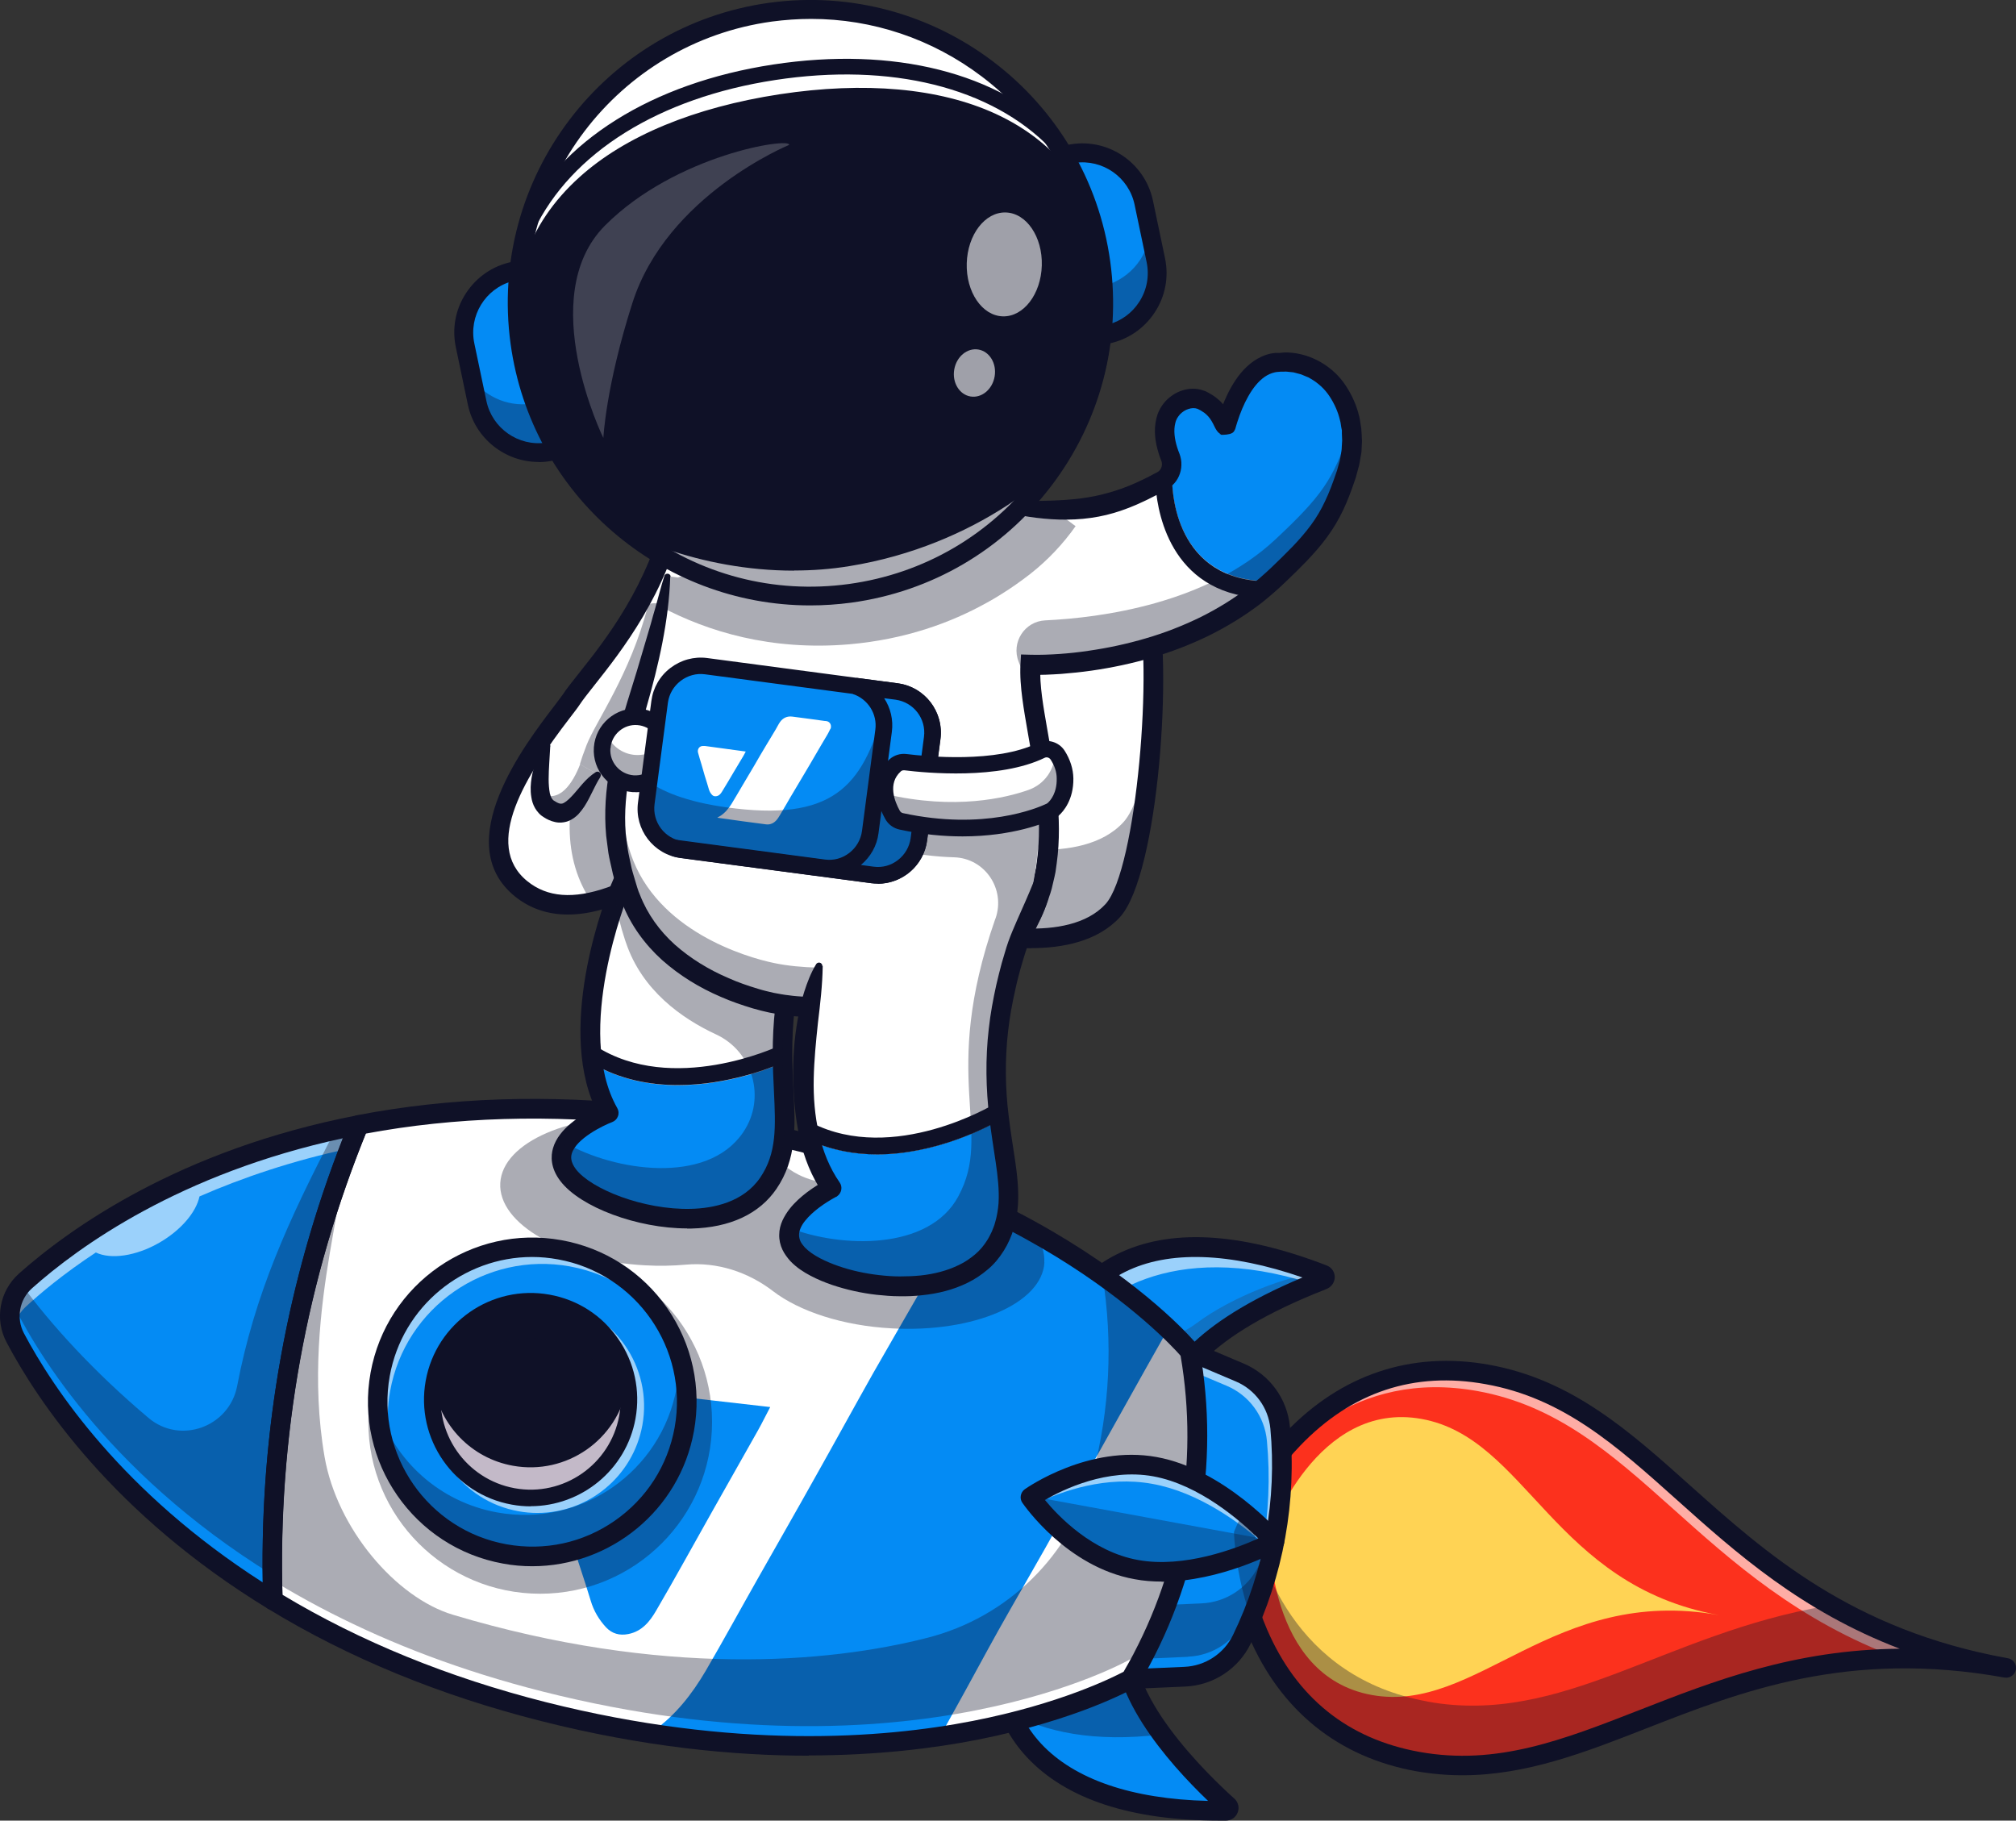 <svg xmlns="http://www.w3.org/2000/svg" id="Camada_2" data-name="Camada 2" viewBox="0 0 152.49 137.7"><rect x="0" y="0" width="152.49" height="137.7" fill="#333333" stroke="none"/><defs><style>      .cls-1 {        opacity: .6;      }      .cls-2 {        fill: #ffd354;      }      .cls-2, .cls-3, .cls-4, .cls-5, .cls-6, .cls-7, .cls-8, .cls-9 {        stroke-width: 0px;      }      .cls-3 {        fill: #293856;      }      .cls-10 {        opacity: .2;      }      .cls-11 {        opacity: .35;      }      .cls-4 {        fill: #fc311d;      }      .cls-5 {        fill: #d25658;      }      .cls-6 {        fill: #048bf4;      }      .cls-12 {        opacity: .3;      }      .cls-7 {        fill: #c3b9c8;      }      .cls-8 {        fill: #0f1127;      }      .cls-9 {        fill: #fff;      }    </style></defs><g id="Camada_1-2" data-name="Camada 1"><g><path class="cls-9" d="M62.87,43.73c-.16,1.33-.43,2.69-.78,4.04-2.15,8.21-7.65,16.39-14.62,19.53-.42.19-.85.36-1.29.52-1.59.56-4.44,1.29-6.76-.59-5.07-4.1,2.68-12.64,3.79-14.31,1.04-1.56,4.14-4.73,6.29-9.55.65-1.47,1.22-3.08,1.61-4.86l7.35,3.27,4.4,1.96Z"></path><path class="cls-9" d="M62.2,47.31c-.04.15-.08.31-.12.46-2.15,8.21-7.65,16.39-14.62,19.53-.42.19-.85.36-1.29.52-.4.14-.88.29-1.41.41-1.58.35-3.61.4-5.35-1-5.07-4.1,2.68-12.64,3.79-14.31,1.04-1.56,4.14-4.73,6.29-9.55.01-.02.02-.04.03-.07.32-.73.62-1.5.89-2.3l7.16,1.84,4.67,1.2c.05,1.07.03,2.16-.04,3.27Z"></path><g class="cls-11"><path class="cls-8" d="M62.2,47.31c-.04.15-.08.31-.12.46-2.15,8.21-7.65,16.39-14.62,19.53-.42.19-.85.36-1.29.52-.4.14-.88.29-1.41.41-2.24-3.25-2.09-7.54-.39-11.88.68-1.75,3.3-5.35,4.62-10.46.21-.83,2.88.64,3.02-.26.32-.73,3.41.76,3.67-.04l1.88-2.75,4.67,1.2c.05,1.07.03,2.16-.04,3.27Z"></path></g><path class="cls-8" d="M42.96,69.17c-1.54,0-2.88-.46-4.01-1.37-4.98-4.04.8-11.56,2.97-14.4.3-.4.54-.71.67-.9.28-.43.69-.93,1.2-1.58,1.98-2.49,5.28-6.65,6.6-12.58.09-.4.48-.65.88-.56.4.09.65.48.56.88-1.39,6.26-4.83,10.59-6.88,13.18-.47.59-.87,1.1-1.12,1.48-.15.23-.41.56-.73.98-3.3,4.29-6.64,9.57-3.21,12.35,1.51,1.22,3.48,1.37,6.05.47,8.71-3.06,15.08-14.34,16.2-23.48.05-.41.42-.69.82-.64.41.05.69.42.64.82-1.16,9.45-7.57,21.32-17.18,24.69-1.25.44-2.4.66-3.46.66Z"></path><path class="cls-4" d="M151.75,126.15c-21.59-3.9-30.85,9.55-44.54,7.07-13.69-2.47-13.88-17.62-13.88-17.62,0,0,5.48-14.13,19.17-11.65,13.69,2.47,17.66,18.3,39.25,22.2Z"></path><g class="cls-1"><path class="cls-9" d="M111.75,105.21c11.98,2.16,16.52,14.56,31.93,20.23,2.5-.02,5.17.19,8.08.71-21.59-3.9-25.56-19.73-39.25-22.2-10.36-1.87-16.02,5.76-18.16,9.59,2.57-4.01,8.08-10.01,17.4-8.33Z"></path></g><path class="cls-2" d="M130.04,122.16c-12.57-2.27-18.3,7.47-26.27,6.04-7.97-1.44-7.74-12.18-7.74-12.18,0,0,3.53-10.14,11.5-8.7,7.97,1.44,9.94,12.57,22.51,14.84Z"></path><path class="cls-8" d="M110.61,134.27c-1.15,0-2.32-.1-3.52-.31-5.85-1.06-10.22-4.57-12.62-10.17-1.8-4.18-1.86-8.01-1.87-8.17,0-.09.02-.19.05-.28.06-.15,1.46-3.71,4.6-7,4.21-4.4,9.53-6.17,15.38-5.12,6.28,1.13,10.62,5.02,15.22,9.14,5.73,5.12,12.22,10.93,24.03,13.06.36.06.61.38.61.73,0,.04,0,.09-.01.13-.07.4-.46.67-.86.6-11.81-2.13-19.92,1.04-27.08,3.84-4.65,1.82-9.09,3.55-13.93,3.55ZM94.08,115.74c.03.72.26,4.02,1.76,7.5,2.23,5.17,6.11,8.28,11.51,9.26,5.86,1.06,10.86-.9,16.65-3.16,5.57-2.18,11.71-4.58,19.7-4.64-7.46-2.85-12.37-7.24-16.83-11.23-4.63-4.15-8.63-7.73-14.5-8.78-5.4-.98-10.12.59-14.02,4.65-2.63,2.73-3.99,5.75-4.27,6.41Z"></path><path class="cls-6" d="M85.53,126.99l4.09-.18c1.85-.08,3.51-1.17,4.32-2.84h0c2.4-4.97,3.4-10.5,2.89-16h0c-.17-1.85-1.35-3.45-3.05-4.17l-3.77-1.6-4.47,24.78Z"></path><g class="cls-1"><path class="cls-9" d="M96.83,107.98c-.17-1.85-1.35-3.45-3.05-4.17l-3.77-1.6-.24,1.33,3.01,1.27c1.71.72,2.88,2.32,3.05,4.17.51,5.5-.48,11.03-2.89,16h0c-.14.3-.31.57-.51.83.63-.47,1.16-1.1,1.52-1.84h0c2.4-4.97,3.4-10.5,2.89-16Z"></path></g><g class="cls-11"><path class="cls-8" d="M89.87,125.3c1.85-.08,3.51-1.17,4.32-2.84h0c1.15-2.38,1.97-4.9,2.47-7.47.01-.09.03-.18.04-.27-.42,1.27-.92,2.51-1.5,3.71h0c-.81,1.67-2.47,2.76-4.32,2.84l-4.09.18.27-1.51h-.02s3.18-17.63,3.18-17.63l-.22-.09-4.47,24.78.27-1.51,4.07-.18Z"></path></g><path class="cls-6" d="M100.06,96.79c-1.93.76-11.05,4.26-11.79,9.51l-8.08-5.41c.07-.25.16-.51.26-.77h0c1.52-3.78,6.83-8.54,19.33-3.82.09.03.19.07.28.11.18.07.18.32,0,.39Z"></path><g class="cls-12"><path class="cls-3" d="M100.06,96.79c-1.93.76-11.05,4.26-11.79,9.51l-8.08-5.41c.07-.25.16-.51.26-.77l-.17.35c.69-.19,1.77-.33,2.73-.06,3.53.98,5.43,1.23,7.5-.33,2.59-1.96,7.14-3.72,9.28-3.78.09.03.19.07.28.11.18.07.18.32,0,.39Z"></path></g><g class="cls-1"><path class="cls-9" d="M99.15,97.05c.48-.2.28-.11.66-.26.18-.07.18-.32,0-.39-13.59-5.24-18.79.63-19.88,4.49l.88.59c1.71-3.45,7.82-7.77,18.34-4.42Z"></path></g><path class="cls-8" d="M88.27,107.04s-.07,0-.1,0c-.4-.06-.69-.43-.63-.84.35-2.44,2.56-6.05,10.98-9.58-5.52-1.91-10.14-2.06-13.42-.42-2.96,1.48-3.92,3.91-4.19,4.89-.11.39-.52.62-.91.51-.39-.11-.62-.52-.51-.91.33-1.17,1.47-4.06,4.96-5.81,3.97-1.99,9.31-1.71,15.9.83.37.14.61.49.61.88,0,.39-.24.74-.6.89l-.09.04c-9.2,3.6-10.99,7.12-11.24,8.89-.05.37-.37.64-.73.64Z"></path><path class="cls-5" d="M75.73,125.58c-.33,4,2.45,11.53,17.01,11.38.19,0,.28-.24.14-.37-1.55-1.39-8.82-8.09-7.68-13.27"></path><path class="cls-6" d="M92.74,136.96c.19,0,.28-.24.14-.37-.79-.71-3.09-2.82-4.98-5.4-1.79-2.44-3.23-5.3-2.71-7.82,0-.02,0-.04.01-.06h-.06s-9.41,2.26-9.41,2.26c-.09,1.12.06,2.52.65,3.95,1.51,3.67,5.89,7.53,16.36,7.42Z"></path><g class="cls-11"><path class="cls-8" d="M87.89,131.19c-1.79-2.44-3.23-5.3-2.71-7.82-.02-.01-.03-.03-.05-.04l-9.41,2.24c-.09,1.12.06,2.52.65,3.95,2.65,1.47,6.38,2.29,11.51,1.66Z"></path></g><path class="cls-8" d="M92.29,137.7c-6.73,0-11.65-1.62-14.62-4.8-2.73-2.94-2.79-6.14-2.69-7.38.03-.41.39-.71.8-.68.41.03.71.39.68.8-.07.81-.1,3.67,2.3,6.25,2.51,2.69,6.85,4.18,12.62,4.32-3.03-2.9-7.92-8.42-6.9-13.05.09-.4.48-.65.88-.56.4.09.65.48.56.88-1,4.55,5.45,10.76,7.45,12.56.29.26.39.67.25,1.04-.14.37-.48.61-.88.62-.15,0-.3,0-.45,0Z"></path><g><path class="cls-9" d="M85.53,126.99s-5.12,2.96-14.5,4.37c-5.76.85-13.13,1.12-21.91-.26-2.55-.4-5.22-.93-8-1.63C12.64,122.27,2.64,104.45.49,99.86c-.31-.66-.17-1.45.35-1.96,3.3-3.24,16.53-14.46,40.89-14.01,2.4.04,4.91.2,7.52.49,8.78.97,16,3.02,21.8,5.39,2.71,1.11,5.1,2.29,7.2,3.47,4.99,2.8,8.3,5.57,10.09,7.28,1.11,1.05,1.64,1.7,1.64,1.7.29,1.62.47,3.25.53,4.88.28,6.94-1.43,13.86-5,19.9Z"></path><g><path class="cls-6" d="M88.36,100.51c-.55.98-1.11,1.96-1.66,2.94-1.4,2.5-2.8,5-4.2,7.51-1.17,2.08-2.33,4.16-3.5,6.24-1.15,2.04-2.33,4.06-3.48,6.11-1.11,1.99-2.18,4-3.29,5.99-.39.69-.76,1.41-1.19,2.07-5.76.85-13.13,1.12-21.91-.26.09-.06.18-.11.26-.17,1.7-1.2,2.95-2.8,3.99-4.57,1.37-2.35,2.67-4.74,4.01-7.1,1.43-2.53,2.88-5.05,4.29-7.58,1.47-2.61,2.9-5.23,4.37-7.84,1.13-1.99,2.29-3.97,3.43-5.96.53-.92.95-1.91,1.55-2.78,1.09-1.59,2.66-2.35,4.59-2.15.89.09,1.77.19,2.66.29,4.99,2.8,8.3,5.57,10.09,7.28Z"></path><path class="cls-6" d="M58.26,106.42c-.34.64-.62,1.22-.93,1.77-1.16,2.06-2.33,4.12-3.49,6.18-1.4,2.48-2.77,4.99-4.21,7.45-.47.81-1.07,1.57-2.11,1.77-.66.13-1.22-.03-1.67-.5-.54-.58-.94-1.25-1.17-2.03-.53-1.75-1.13-3.48-1.69-5.22-.42-1.33-.83-2.66-1.25-3.98-.48-1.52-1.01-3.03-1.45-4.56-.36-1.26.41-2.63,1.91-2.61.46,0,.91,0,1.37.05,4.66.53,9.33,1.07,13.99,1.6l.7.08Z"></path></g></g><g class="cls-11"><path class="cls-8" d="M79,95.48c-.17,3.1-5.34,5.33-11.54,4.99-3.74-.2-7.01-1.3-8.98-2.81-1.89-1.45-4.22-2.22-6.6-2.01-.99.09-2.03.11-3.11.05-6.21-.34-11.1-3.12-10.93-6.22.17-3.1,5.34-5.33,11.54-5,4.18.23,7.77,1.57,9.61,3.36,1.3,1.27,3.14,1.83,4.94,1.58,1.29-.18,2.68-.24,4.13-.16,6.21.34,11.1,3.12,10.93,6.22Z"></path></g><g class="cls-11"><path class="cls-8" d="M85.53,125.48c1.71-2.89,2.99-5.98,3.83-9.18.72-2.75,1.12-5.57,1.19-8.42,0-.26,0-.52-.02-.78-.07-1.63-.24-3.26-.53-4.88,0,0-2.1-2.54-6.61-5.74.81,5.04.55,10.15-.73,15.01,0,.03-.02.06-.03.1-1.61,6.04-6.41,10.73-12.47,12.28-7.54,1.93-20.1,2.99-35.9-1.74-4.31-1.29-8.77-6.51-9.71-11.95-1.98-11.51,2.78-22.07.77-22.48-3.11-.62-9.65,28.11-11.8,26.77,6.27,5.2,15.17,10.35,27.58,13.48,27.97,7.06,44.42-2.47,44.42-2.47Z"></path></g><path class="cls-6" d="M20.65,121.04c-.39-12.3,1.82-24.56,6.49-35.95-14.18,2.74-22.6,9.36-25.73,12.26-.89.82-1.12,2.13-.58,3.21,1.91,3.81,7.49,12.95,19.82,20.48Z"></path><g class="cls-1"><path class="cls-9" d="M14.72,88.91c-3.41,1.48-6.21,3.11-8.42,4.6-2.22,1.51-3.85,2.88-4.89,3.85-.89.82-1.12,2.13-.58,3.21.07.14.14.28.22.43-.04-.78.26-1.57.86-2.13,1.11-1.03,2.88-2.52,5.34-4.14,1.12.54,3.02.29,4.82-.75,1.65-.96,2.77-2.31,3.02-3.49,3.23-1.41,7.01-2.7,11.35-3.63.23-.59.46-1.17.7-1.76-4.79.93-8.92,2.29-12.41,3.81Z"></path></g><g class="cls-11"><path class="cls-8" d="M25.37,85.46c-3.61,6.92-6.11,12.47-7.43,19.36-.59,3.1-4.3,4.46-6.71,2.42-4.13-3.48-7.38-7.06-9.6-10.09-.08.07-.15.14-.23.21-.27.25-.47.54-.62.85,1.58,3.34,7,12.97,19.81,20.89-.05-4.75.29-9.48,1.01-14.16.9-6.74,2.58-13.37,5.03-19.75-.43.09-.86.18-1.28.27Z"></path></g><path class="cls-8" d="M20.65,121.78c-.13,0-.27-.04-.39-.11-11.7-7.14-17.4-15.68-19.76-20.14-.93-1.75-.54-3.89.94-5.21,3.77-3.35,12.09-9.36,25.56-11.96.27-.05.54.05.71.26.17.21.22.5.11.75-4.66,11.37-6.83,23.37-6.44,35.65,0,.27-.13.53-.37.66-.11.07-.24.1-.37.1ZM25.94,86.09c-12.33,2.66-19.99,8.2-23.51,11.34-.97.86-1.22,2.27-.62,3.41,2.21,4.17,7.45,12.04,18.06,18.84-.19-11.55,1.85-22.84,6.06-33.59Z"></path><path class="cls-8" d="M61.18,132.79c-5.75,0-12.56-.67-20.25-2.62-7.64-1.93-14.6-4.79-20.67-8.5-.22-.14-.35-.37-.35-.63-.4-12.48,1.81-24.68,6.55-36.24.09-.23.3-.4.54-.45,6.99-1.35,14.5-1.6,22.34-.73,14.95,1.65,25.34,6.46,31.43,10.21,6.63,4.08,9.68,7.74,9.81,7.9.08.1.13.22.16.34.77,4.33.77,8.72-.02,13.05-.78,4.33-2.31,8.45-4.55,12.23-.06.11-.16.2-.27.26-.17.1-4.31,2.46-11.95,3.97-3.32.65-7.62,1.19-12.77,1.19ZM21.37,120.62c5.87,3.53,12.57,6.26,19.92,8.12,14.27,3.6,25.44,2.76,32.29,1.42,6.6-1.29,10.57-3.28,11.41-3.72,2.09-3.59,3.53-7.48,4.26-11.57.74-4.09.75-8.24.05-12.33-.62-.71-3.66-3.96-9.39-7.48-5.95-3.65-16.12-8.35-30.75-9.96-7.54-.83-14.77-.62-21.5.64-4.51,11.14-6.63,22.87-6.3,34.88ZM85.53,126.99h0,0Z"></path><path class="cls-8" d="M85.53,127.73c-.39,0-.72-.31-.74-.71-.02-.41.3-.75.71-.77l4.09-.18c1.58-.07,2.99-1,3.68-2.42,2.35-4.85,3.32-10.24,2.82-15.6-.15-1.58-1.15-2.94-2.6-3.56l-3.77-1.6c-.38-.16-.55-.59-.39-.97.16-.38.59-.55.97-.39l3.77,1.6c1.96.83,3.3,2.66,3.5,4.78.53,5.63-.5,11.3-2.96,16.39-.93,1.92-2.82,3.16-4.95,3.26l-4.09.18s-.02,0-.03,0Z"></path><path class="cls-6" d="M85.96,118.72c4.92.89,10.46-2.13,10.46-2.13,0,0-.02-.02-.05-.05-.46-.51-4.39-4.77-9.01-5.6-4.43-.8-8.57,1.76-9.3,2.24-.07.05-.11.08-.11.08,0,0,3.12,4.58,8.01,5.46Z"></path><g class="cls-1"><path class="cls-9" d="M96.41,116.59s-.24.13-.65.32c-1.92-1.71-5.09-4.05-8.6-4.68-3.47-.63-6.79.52-8.84,1.51-.24-.3-.36-.48-.36-.48,0,0,.04-.03.11-.08.73-.48,4.87-3.05,9.3-2.24,4.62.84,8.55,5.09,9.01,5.6.03.03.04.05.04.05Z"></path></g><g class="cls-12"><path class="cls-8" d="M85.96,118.72c4.92.89,10.46-2.13,10.46-2.13,0,0-.02-.02-.05-.05l-18.3-3.36c-.07.05-.11.08-.11.08,0,0,3.12,4.58,8.01,5.46Z"></path></g><path class="cls-8" d="M87.87,119.62c-.68,0-1.37-.05-2.05-.18-5.13-.92-8.35-5.58-8.49-5.78-.23-.33-.14-.79.18-1.02.2-.14,4.84-3.37,9.97-2.44,5.11.92,9.3,5.69,9.48,5.9.15.17.21.4.17.62s-.18.41-.37.52c-.2.11-4.44,2.39-8.9,2.39ZM79.04,113.45c1.01,1.23,3.58,3.92,7.05,4.54,3.48.63,7.38-.86,9.09-1.63-1.33-1.32-4.47-4.07-7.95-4.7-3.47-.63-6.82.99-8.19,1.79Z"></path><g class="cls-11"><circle class="cls-8" cx="40.86" cy="107.54" r="13"></circle></g><circle class="cls-6" cx="40.26" cy="106.02" r="11.69"></circle><g class="cls-1"><path class="cls-9" d="M42.08,98.43c-2.12-.38-4.26.08-6.03,1.31-1.77,1.23-2.96,3.07-3.34,5.19-.38,2.12.08,4.26,1.31,6.03,1.23,1.77,3.07,2.96,5.19,3.34.48.09.96.13,1.44.13,3.83,0,7.23-2.74,7.94-6.64.79-4.38-2.13-8.58-6.51-9.37Z"></path></g><g class="cls-1"><path class="cls-9" d="M29.51,105.21c1.15-6.35,7.23-10.57,13.58-9.43,3.47.63,6.3,2.73,7.98,5.54-1.47-3.56-4.66-6.32-8.73-7.05-6.35-1.15-12.43,3.07-13.58,9.43-.52,2.88.07,5.7,1.45,8.04-.82-2-1.11-4.24-.7-6.53Z"></path></g><g class="cls-11"><path class="cls-8" d="M38.18,117.53c6.35,1.15,12.43-3.07,13.58-9.43.36-2,.19-3.97-.41-5.77.04.86-.02,1.74-.17,2.63-1.15,6.35-7.23,10.58-13.58,9.43-4.36-.79-7.71-3.9-9.01-7.82.24,5.32,4.13,9.97,9.6,10.95Z"></path></g><path class="cls-8" d="M40.26,118.46c-.73,0-1.47-.06-2.21-.2-6.75-1.22-11.24-7.7-10.02-14.44,1.22-6.75,7.7-11.24,14.44-10.02,3.27.59,6.11,2.42,8,5.14,1.89,2.73,2.61,6.03,2.02,9.3-1.08,6-6.33,10.22-12.23,10.22ZM40.25,95.07c-5.19,0-9.82,3.72-10.77,9.01-1.07,5.94,2.89,11.65,8.83,12.72,2.88.52,5.79-.11,8.19-1.78,2.4-1.67,4.01-4.17,4.53-7.05,1.07-5.94-2.89-11.65-8.83-12.72-.66-.12-1.31-.18-1.95-.18Z"></path><circle class="cls-8" cx="40.15" cy="105.86" r="7.44"></circle><path class="cls-7" d="M38.83,113.18c4.04.73,7.91-1.96,8.64-6,.16-.87.16-1.74.01-2.57-.01.08-.02.16-.04.25-.73,4.04-4.6,6.73-8.64,6-3.17-.57-5.5-3.07-6.01-6.07-.58,3.95,2.08,7.68,6.04,8.39Z"></path><g class="cls-11"><path class="cls-8" d="M32.85,107.72c.02-.13.04-.25.06-.38.73-4.04,4.6-6.73,8.64-6,3.04.55,5.32,2.88,5.94,5.72.5-3.9-2.14-7.55-6.06-8.26-4.04-.73-7.91,1.95-8.64,6-.18,1-.15,1.99.06,2.92Z"></path></g><path class="cls-8" d="M40.15,113.93c-.47,0-.95-.04-1.44-.13-4.38-.79-7.3-4.99-6.51-9.37.79-4.38,4.99-7.3,9.37-6.51,2.12.38,3.97,1.57,5.19,3.34,1.23,1.77,1.69,3.91,1.31,6.03-.7,3.89-4.11,6.63-7.94,6.63ZM40.13,99.05c-1.37,0-2.71.42-3.87,1.22-1.49,1.04-2.49,2.59-2.82,4.38-.67,3.69,1.8,7.24,5.49,7.91,3.69.67,7.24-1.8,7.91-5.49.32-1.79-.07-3.6-1.11-5.09s-2.59-2.49-4.38-2.82c-.41-.07-.82-.11-1.22-.11Z"></path><path class="cls-9" d="M76.17,39.86s9.38,1.08,10.55,5.35c1.32,4.82.1,20.79-2.54,23.67-3.22,3.51-10.61,1.55-10.61,1.55"></path><g class="cls-11"><path class="cls-8" d="M87.09,55.93c-.39,5.58-1.42,11.33-2.91,12.95-3.22,3.51-10.62,1.55-10.62,1.55l2.6-30.56s.08,0,.23.03l-2.03,23.83s7.4,1.96,10.62-1.55c.87-.95,1.59-3.32,2.11-6.25Z"></path></g><path class="cls-8" d="M78.03,71.72c-2.44,0-4.5-.53-4.66-.58-.39-.1-.63-.51-.53-.9.1-.39.51-.63.9-.53.07.02,7.01,1.8,9.88-1.33,2.36-2.58,3.66-18.29,2.37-22.98-.85-3.1-7.45-4.52-9.92-4.81-.41-.05-.7-.41-.65-.82.05-.41.42-.69.82-.65.4.05,9.9,1.19,11.18,5.88,1.34,4.91.24,21.15-2.71,24.37-1.7,1.85-4.37,2.34-6.69,2.34Z"></path><g><path class="cls-6" d="M58.12,89.49c-3.35,4.91-13.08,2.1-15.14-.61-2.11-2.77,3.06-4.71,3.06-4.71-.64-1.13-1.02-2.4-1.22-3.73,2.1,1.22,4.36,1.63,6.47,1.63,3.76,0,7.02-1.3,7.92-1.7.08,3.85.66,6.58-1.08,9.12Z"></path><path class="cls-9" d="M64.18,60.33c-.59,2.97-1.58,5.41-2.42,7.36-1.39,3.21-2.05,5.94-2.34,8.31-.14,1.09-.2,2.12-.22,3.07,0,.24,0,.47,0,.7,0,.21,0,.41.01.61-.9.4-4.16,1.7-7.92,1.7-2.11,0-4.37-.41-6.47-1.63-.07-.47-.12-.95-.14-1.43-.24-4.37,1.19-8.97,1.86-10.85.2-.55.33-.87.33-.87l.53-.22,16.78-6.74Z"></path></g><path class="cls-8" d="M51.97,92.91c-3.75,0-8.07-1.6-9.58-3.58-.77-1-.73-1.91-.56-2.49.43-1.5,2.16-2.53,3.19-3.03-3-6.53.98-16.37,1.16-16.8,0,0,0,0,0,0l3.02-7.15c.12-.27.38-.45.68-.45,0,0,0,0,.01,0l14.3.19c.22,0,.43.1.56.27.14.17.19.39.15.61-.58,2.92-1.53,5.33-2.47,7.51-2.8,6.49-2.59,10.91-2.41,14.47.14,2.79.25,5.2-1.29,7.46-1.29,1.89-3.51,2.93-6.43,3-.11,0-.22,0-.33,0ZM47.55,67.57c-.08.21-4.17,10.4-.86,16.24.11.19.13.41.05.62-.07.2-.23.36-.44.44-.69.26-2.72,1.25-3.05,2.38-.07.24-.11.62.31,1.18,1.14,1.49,5.09,3.09,8.7,3,1.69-.04,3.96-.49,5.24-2.36,1.26-1.85,1.17-3.82,1.04-6.55-.17-3.51-.41-8.33,2.53-15.13.81-1.88,1.63-3.93,2.19-6.34l-12.9-.17-2.82,6.69Z"></path><path class="cls-8" d="M59.44,80.26s-.11.05-.24.11c-.9.4-4.16,1.7-7.92,1.7-2.11,0-4.37-.41-6.47-1.63-.15-.09-.31-.18-.46-.28-.29-.18-.38-.58-.19-.87.12-.18.31-.28.51-.28.12-.01.25.02.36.09,5.83,3.77,13.78.06,13.86.02.1-.05.21-.07.3-.06.22.02.43.14.54.36.15.31.02.69-.3.84Z"></path><g class="cls-11"><path class="cls-8" d="M61.76,67.69c-2.19,5.07-2.58,8.94-2.57,12.08.02,4.17.76,7.05-1.07,9.73-3.36,4.9-13.08,2.09-15.14-.61-.7-.91-.6-1.73-.16-2.42,3.58,2.05,10.62,3.22,13.38-.81.01-.02.03-.04.04-.06,1.71-2.55.72-6.06-2.07-7.36-2.63-1.22-5.6-3.35-6.81-6.91-.03-.09-.06-.17-.09-.26-.34-1.03-.57-1.99-.72-2.91.19-.55.33-.87.33-.87l13.84-5.56,3.48-1.4c-.59,2.97-1.58,5.41-2.42,7.36Z"></path></g><g><path class="cls-6" d="M101.83,35.77c-1.14,3.46-2.08,4.77-5.5,7.99-.15.14-.31.29-.47.43-.11-.13-.26-.21-.45-.22-6.83-.38-6.76-7.44-6.76-7.74,0-.21-.09-.39-.23-.5.21-.37.25-.82.07-1.24-.34-.83-.63-1.97-.25-3.01.4-1.08,1.69-1.7,2.63-1.28,1.45.65,1.55,1.83,1.82,1.95.07,0,1.04-4.5,3.82-4.8,4.06-.44,6.83,3.82,5.32,8.43Z"></path><path class="cls-9" d="M77.92,50.23c-.15,2.09.65,5.16,1.11,8.52.22,1.57.35,3.2.28,4.83-.07,1.59-.34,3.17-.93,4.68-.28.71-.63,1.36-1.04,1.97h0c-1.77,2.6-4.66,4.26-7.71,5.13-1.14.32-4.83.93-8.34.79-.64-.03-1.27-.08-1.88-.16-.34-.05-.69-.1-1.02-.17-2.17-.46-8.87-2.45-10.84-8.27-.03-.09-.06-.17-.09-.26-.03-.08-.05-.15-.07-.23-2.61-8.26,1.26-12.37,2.98-23.04.03-.16.05-.33.08-.49l8.01-1.77,16.55-3.66c2.31.3,4.12.43,5.69.36,2.52-.11,4.41-.73,6.69-1.93.15-.08.3-.15.45-.24.25-.14.45-.35.58-.59.14.12.24.3.23.5,0,.3-.08,7.37,6.76,7.74.18.01.34.09.45.22-.39.34-.79.67-1.2.98-7.26,5.46-16.74,5.07-16.74,5.07Z"></path></g><g class="cls-11"><path class="cls-8" d="M79.31,61.81c.09,2.18-.12,4.39-.93,6.46-1.48,3.75-4.99,6.03-8.75,7.09-1.46.41-7.16,1.31-11.23.46-2.17-.45-8.87-2.45-10.85-8.26-1.08-3.18-1.21-5.74-.86-8.25.06,1.61.36,3.32,1.02,5.27,1.97,5.82,8.68,7.81,10.85,8.26,4.08.85,9.77-.05,11.23-.46,3.75-1.06,7.27-3.34,8.75-7.09.45-1.14.68-2.31.77-3.48Z"></path></g><g class="cls-11"><path class="cls-8" d="M101.83,35.77c-1.14,3.46-2.08,4.77-5.5,7.99-7.38,6.92-18.41,6.47-18.41,6.47-.06.78.02,1.7.16,2.72-.23-.92-.65-1.94-1.03-2.9-.58-1.46.45-3.06,2.02-3.13,4.22-.2,12.2-1.25,17.42-6.14,3.43-3.21,4.37-4.53,5.5-7.99.07-.21.13-.42.18-.63.17,1.12.07,2.35-.34,3.61Z"></path></g><g class="cls-11"><path class="cls-8" d="M78.08,52.96c.67,2.71,1.45,5.8,1.23,8.85-.13-3.2-.88-6.34-1.23-8.85Z"></path></g><path class="cls-8" d="M50.7,43.58c-.11,3.38-.88,6.71-1.8,9.91-.22.8-.45,1.6-.66,2.4-.22.79-.41,1.59-.57,2.38-.31,1.58-.47,3.17-.34,4.76l.15,1.19c.06.39.16.78.24,1.18.07.39.2.78.31,1.16.12.38.22.79.38,1.13.56,1.44,1.48,2.72,2.65,3.77,1.18,1.04,2.55,1.88,4.03,2.51.73.33,1.49.59,2.26.82.38.12.77.21,1.16.3.39.07.77.15,1.17.19.39.06.8.08,1.2.11.4.02.81.04,1.21.04.81.01,1.63-.02,2.44-.07.81-.05,1.63-.14,2.44-.25.8-.11,1.63-.24,2.37-.43,1.53-.43,3.03-1.05,4.34-1.92,1.32-.87,2.47-1.97,3.28-3.29.4-.66.73-1.35.96-2.11.06-.19.13-.37.18-.56l.13-.58c.04-.19.1-.38.13-.58l.08-.59c.21-1.58.18-3.2.02-4.82-.16-1.62-.44-3.25-.73-4.89-.14-.82-.29-1.65-.4-2.5-.11-.85-.19-1.72-.14-2.64l.04-.7.73.02c.7.02,1.45-.01,2.18-.06.74-.05,1.47-.13,2.2-.24,1.46-.21,2.91-.52,4.33-.94,1.42-.41,2.79-.95,4.11-1.59,1.31-.65,2.57-1.42,3.72-2.32.58-.46,1.11-.92,1.66-1.44.54-.52,1.08-1.04,1.59-1.57.51-.53.99-1.08,1.41-1.65.42-.57.78-1.18,1.08-1.83.31-.65.56-1.33.8-2.03l.09-.26.07-.25.14-.5c.04-.17.06-.34.09-.51.03-.17.06-.34.06-.51l.03-.51c0-.17-.02-.34-.02-.51v-.25s-.05-.25-.05-.25c-.03-.17-.04-.34-.09-.5-.15-.66-.43-1.27-.79-1.82-.36-.55-.85-1-1.4-1.32l-.21-.12c-.07-.03-.15-.06-.22-.09-.15-.05-.29-.14-.45-.17-.16-.04-.31-.08-.46-.12l-.48-.05c-.08-.01-.16-.01-.24,0h-.24s-.24.02-.24.02c-.07,0-.14.02-.2.03-.27.06-.52.17-.77.34-.49.34-.9.87-1.24,1.47-.34.6-.61,1.26-.83,1.95l-.08.26-.04.14-.03.1-.02.05s0,.02-.08.15c-.22.39-1.51.23-.97.24-.03-.02-.05-.03-.08-.05-.05-.03-.11-.08-.14-.11l-.07-.08-.06-.08-.03-.05c-.05-.08-.08-.13-.1-.18l-.13-.26c-.15-.29-.3-.51-.51-.7-.1-.09-.21-.18-.34-.25-.06-.04-.12-.08-.19-.11l-.1-.05-.07-.03c-.18-.06-.41-.06-.65.02-.24.07-.46.22-.64.4-.08.1-.16.19-.22.3-.03.05-.05.11-.08.17-.02.07-.05.13-.06.2-.14.54-.06,1.19.14,1.83.03.08.05.16.08.24l.1.26c.1.27.15.55.14.84-.01.57-.25,1.14-.68,1.53-.1.1-.22.19-.34.26l-.09.06-.07.04-.13.07-.51.28c-.35.17-.69.36-1.05.52-.71.34-1.45.63-2.22.86-1.54.46-3.17.58-4.72.48-1.56-.1-3.07-.37-4.54-.83-.13-.04-.21-.18-.16-.31.03-.1.13-.17.23-.18,3.05-.13,6.03.12,8.76-.68.69-.19,1.36-.43,2.03-.73.33-.14.66-.31.99-.47l.49-.26.12-.06.06-.03.03-.02s.07-.05.11-.08c.13-.12.22-.3.22-.49,0-.09-.01-.19-.05-.28l-.1-.27c-.04-.1-.07-.2-.1-.3-.25-.8-.4-1.71-.17-2.64.03-.12.07-.23.1-.34.05-.12.1-.24.16-.35.12-.23.27-.43.44-.62.35-.36.77-.65,1.26-.8.48-.16,1.04-.19,1.58,0,.07.02.14.05.2.07l.15.08c.1.05.2.11.3.17.2.12.39.27.57.43.35.32.63.73.83,1.12l.13.25s.03.06.03.06h0s-.01-.01-.02-.02c0,0-.02-.02-.02-.02-.02-.02-.05-.05-.08-.07-.02-.01-.03-.02-.05-.03.54.02-.73-.13-.94.24-.07.11-.05.1-.06.11h0s.01-.03.01-.03l.04-.13.09-.28c.24-.75.54-1.5.95-2.22.41-.71.93-1.42,1.69-1.95.38-.26.82-.47,1.3-.57.12-.02.24-.04.36-.05h.32s.32-.03.32-.03c.11,0,.22,0,.32,0,1.75.08,3.42,1.08,4.35,2.52.47.71.82,1.5,1.01,2.32.06.2.07.41.11.62l.05.31c0,.1.01.21.02.31,0,.21.03.42.03.62l-.03.62c0,.21-.04.41-.08.61-.04.2-.06.41-.11.61l-.16.59-.08.3-.09.27c-.25.73-.52,1.47-.86,2.19-.34.72-.75,1.42-1.23,2.07-.47.65-1,1.24-1.53,1.8-.54.56-1.09,1.1-1.64,1.62-.55.53-1.15,1.05-1.76,1.54-1.24.96-2.58,1.78-3.98,2.48-1.4.68-2.86,1.25-4.35,1.68-1.49.44-3.01.76-4.54.98-.77.11-1.54.19-2.31.25-.78.05-1.53.09-2.35.07l.77-.69c-.07,1.5.24,3.15.52,4.78.29,1.64.58,3.31.75,5,.16,1.7.21,3.43-.03,5.16l-.09.65c-.04.22-.09.43-.14.64l-.15.64c-.05.21-.13.42-.2.63-.25.84-.64,1.67-1.1,2.43-.93,1.54-2.26,2.79-3.72,3.75-1.47.97-3.09,1.64-4.77,2.12-.45.12-.86.2-1.29.27-.42.07-.84.14-1.27.2-.84.12-1.69.2-2.54.26-.85.06-1.7.09-2.56.08-.43,0-.86-.02-1.29-.04-.43-.04-.86-.06-1.29-.12-.43-.05-.86-.13-1.3-.21-.43-.09-.85-.2-1.27-.32-.83-.25-1.65-.53-2.44-.88-1.59-.68-3.1-1.6-4.42-2.77-1.31-1.18-2.4-2.67-3.04-4.34-.19-.42-.29-.83-.42-1.24-.12-.41-.26-.82-.34-1.25-.09-.42-.2-.84-.27-1.27l-.17-1.3c-.16-1.74-.04-3.51.3-5.19.33-1.69.81-3.31,1.29-4.91.5-1.59.98-3.17,1.44-4.76.11-.4.24-.79.35-1.19.11-.4.22-.8.34-1.2.23-.8.42-1.6.68-2.4h0c.04-.14.18-.21.31-.17.11.03.18.14.17.24Z"></path><g><path class="cls-6" d="M75.47,93.91c-2.84,5.22-12.8,3.43-15.12.95-2.39-2.54,2.56-4.99,2.56-4.99-.76-1.06-1.26-2.29-1.59-3.59,1.67.75,3.39,1.03,5.03,1.03,4.41,0,8.29-2.03,9.26-2.59.47,3.82,1.34,6.47-.14,9.19Z"></path><path class="cls-9" d="M78.5,64.28c-.21,2.26-.68,4.25-1.17,5.95h0c-.16.58-.33,1.11-.49,1.61-1.54,4.88-1.64,8.58-1.38,11.57.04.45.09.88.14,1.3-.98.56-4.85,2.59-9.26,2.59-1.64,0-3.36-.28-5.03-1.03-.12-.47-.22-.94-.29-1.42-.48-3.08-.14-6.37.27-8.7.33-1.9.7-3.17.7-3.17l16.51-8.7Z"></path></g><g class="cls-11"><path class="cls-8" d="M79.31,63.58c-.13.06-.37.17-.72.3l-.09.4c-.28,3.01-1.02,5.54-1.65,7.57-3.87,12.28,1.34,17.06-1.37,22.06-2.83,5.23-12.8,3.43-15.13.95-.64-.68-.75-1.34-.58-1.97,3.87,1.49,10.49,1.71,12.71-2.39,2.71-5-1.44-8.84,2.8-20.99,0-.01.01-.03.02-.04.78-2.22-.8-4.57-3.15-4.63-1.35-.04-2.86-.21-4.51-.59,0,0-2.07-2.86.33-4.44,0,0,7.3,1.12,11.06-1.05.21,1.57.35,3.2.28,4.83Z"></path></g><path class="cls-8" d="M62.23,73.05c-.02,1.47-.19,2.89-.36,4.3-.15,1.41-.29,2.82-.32,4.22-.03,1.4.08,2.81.39,4.15.3,1.34.81,2.62,1.57,3.71.24.34.15.8-.18,1.04-.02.02-.05.03-.07.05h-.02c-.87.47-1.77,1.1-2.34,1.81-.29.36-.46.74-.46,1.06,0,.16.03.31.1.48.07.16.2.32.34.48.29.3.7.58,1.14.81.44.23.92.43,1.41.6.98.34,2.02.56,3.06.68.52.06,1.05.1,1.57.1.52,0,1.05-.02,1.56-.07,1.03-.11,2.03-.36,2.92-.8.45-.21.85-.49,1.22-.8.37-.31.67-.68.92-1.08.13-.2.23-.42.34-.64.09-.23.19-.45.25-.69.14-.47.22-.95.26-1.45.06-1.01-.06-2.06-.22-3.14-.16-1.08-.34-2.18-.47-3.29-.27-2.23-.31-4.52-.05-6.76.12-1.12.33-2.24.57-3.33.12-.55.27-1.09.41-1.64l.24-.81.12-.4.14-.42c.2-.56.43-1.08.65-1.59.22-.51.44-.99.65-1.47.43-.96.76-1.89,1.27-2.92h0c.06-.13.22-.19.35-.12.07.03.12.1.14.17.3,1.16.1,2.38-.31,3.47-.4,1.09-1.02,2.03-1.36,2.98l-.12.36-.12.39-.23.78c-.14.52-.28,1.04-.39,1.57-.24,1.05-.43,2.11-.55,3.17-.24,2.13-.22,4.28.05,6.42.13,1.07.3,2.15.47,3.25.16,1.1.3,2.25.23,3.44-.08,1.2-.41,2.42-1.07,3.47-.33.53-.73,1.02-1.21,1.42-.47.4-.99.75-1.53,1.01-1.09.54-2.26.82-3.42.94-.58.07-1.16.09-1.74.08-.58,0-1.15-.05-1.73-.11-1.14-.13-2.27-.38-3.37-.75-.55-.19-1.09-.41-1.62-.69-.53-.28-1.05-.61-1.53-1.11-.22-.25-.44-.53-.6-.87-.16-.34-.25-.73-.24-1.12,0-.39.1-.76.25-1.09.15-.32.33-.6.53-.86.4-.51.86-.91,1.33-1.27.48-.36.96-.66,1.51-.95l-.27,1.09c-.9-1.29-1.48-2.76-1.8-4.24-.17-.74-.28-1.49-.36-2.24-.08-.75-.11-1.5-.13-2.24-.03-1.49.07-2.98.33-4.44.13-.73.28-1.45.51-2.16.23-.71.49-1.4.89-2.06.07-.12.23-.16.35-.09.08.05.12.13.12.22h0Z"></path><path class="cls-8" d="M75.84,84.59s-.1.06-.23.13c-.98.56-4.85,2.59-9.26,2.59-1.64,0-3.36-.28-5.03-1.03-.16-.07-.33-.15-.49-.23-.31-.16-.43-.54-.28-.85.1-.2.28-.31.48-.34.12-.02.25,0,.37.07,6.19,3.14,13.71-1.36,13.79-1.41.09-.06.19-.09.29-.09.22-.01.45.1.57.3.18.3.09.68-.21.87Z"></path><circle class="cls-9" cx="48.07" cy="56.74" r="2.54"></circle><g class="cls-11"><path class="cls-8" d="M45.55,56.56c-.1,1.4.95,2.61,2.35,2.71,1.4.1,2.61-.95,2.71-2.35.03-.39-.03-.76-.17-1.1-.47.82-1.38,1.35-2.39,1.28-1.01-.07-1.84-.73-2.18-1.61-.18.32-.29.68-.32,1.06Z"></path></g><path class="cls-8" d="M48.08,59.91c-.08,0-.15,0-.23,0-1.74-.13-3.06-1.64-2.93-3.39h0c.13-1.74,1.65-3.05,3.39-2.93,1.74.13,3.06,1.64,2.93,3.39-.12,1.66-1.51,2.94-3.16,2.94ZM46.17,56.6c-.08,1.05.72,1.96,1.76,2.04,1.05.07,1.96-.72,2.04-1.76.08-1.05-.72-1.96-1.76-2.04-.51-.04-1,.13-1.38.46-.38.33-.62.8-.65,1.3h0Z"></path><g><path class="cls-6" d="M51.58,64.26l14.41,1.9c1.71.23,3.29-.99,3.51-2.69l1.01-7.67c.2-1.5-.71-2.89-2.08-3.37-.19-.07-.4-.12-.61-.14l-14.41-1.9c-1.71-.23-3.29.99-3.51,2.69l-.8,6.07-.21,1.59c-.23,1.71.99,3.29,2.69,3.51Z"></path><g><path class="cls-9" d="M62.85,55.01c0,.06-.03.12-.07.17-.06.13-.12.25-.19.37-.16.27-.32.54-.48.81-.29.49-.58.99-.87,1.49-.24.41-.48.82-.73,1.23-.24.4-.48.8-.72,1.21-.23.39-.45.79-.69,1.18-.11.18-.21.37-.34.53-.21.25-.49.39-.81.35-1.2-.15-2.4-.32-3.6-.49-.02,0-.04,0-.09-.02.1-.06.18-.1.26-.15.34-.23.6-.55.82-.9.28-.46.56-.94.83-1.4.3-.5.6-1,.89-1.5.3-.52.6-1.04.91-1.55.23-.39.48-.78.71-1.18.11-.18.2-.38.32-.55.22-.31.54-.46.93-.41.82.1,1.64.22,2.46.33,0,0,.08,0,.12.01.22.03.37.23.34.45Z"></path><path class="cls-9" d="M56.41,56.84c-.07.13-.13.24-.19.35-.24.41-.48.81-.73,1.22-.29.49-.58.99-.88,1.47-.1.16-.22.31-.43.34-.13.02-.24-.01-.33-.11-.11-.12-.18-.25-.23-.41-.1-.35-.21-.7-.32-1.05-.08-.27-.15-.54-.23-.8-.09-.31-.19-.61-.27-.92-.07-.25.09-.52.39-.51.09,0,.18,0,.27.02.93.13,1.86.25,2.79.38l.14.02Z"></path></g></g><g class="cls-11"><path class="cls-8" d="M51.58,64.26l14.41,1.9c1.71.23,3.29-.99,3.51-2.69l1.01-7.67c.2-1.5-.71-2.89-2.08-3.37-.89.44-1.46.71-1.46.71-1.52,6.06-3.67,8.9-11.33,8.01-3.31-.38-5.32-1.16-6.55-2.01l-.21,1.59c-.23,1.71.99,3.29,2.69,3.51Z"></path></g><path class="cls-8" d="M66.4,66.83c-.16,0-.33-.01-.5-.03h0l-14.41-1.9c-2.06-.27-3.51-2.17-3.23-4.22l1.01-7.67c.13-.99.64-1.88,1.44-2.49.8-.61,1.79-.88,2.78-.75l14.41,1.91c.99.13,1.88.64,2.49,1.44.61.8.88,1.79.75,2.78l-1.01,7.67c-.25,1.89-1.87,3.27-3.73,3.27ZM66.07,65.54c1.37.18,2.62-.78,2.81-2.15l1.01-7.67c.09-.66-.09-1.31-.5-1.85-.41-.53-.99-.87-1.65-.96l-14.41-1.91c-.66-.09-1.31.09-1.85.5-.53.41-.87.99-.96,1.65l-1.01,7.67c-.18,1.37.78,2.63,2.15,2.81l14.41,1.9Z"></path><path class="cls-6" d="M51.01,64.13c.18.06.37.11.57.13l14.41,1.9c1.25.16,2.43-.44,3.06-1.45.23-.37.39-.79.45-1.24l.45-3.41.15-1.12.41-3.14c.23-1.71-.99-3.29-2.69-3.51l-3.11-.41c1.4.46,2.33,1.87,2.13,3.38l-.55,4.14-.47,3.53c-.23,1.71-1.81,2.92-3.51,2.69l-11.3-1.5Z"></path><g class="cls-11"><path class="cls-8" d="M51.01,64.13c.18.06.37.11.57.13l14.41,1.9c1.71.23,3.29-.99,3.51-2.69l.6-4.53c-.47.75-1.25,1.65-2.3,1.61-.58-.02-1.09-.5-1.51-1.15l-.47,3.53c-.23,1.71-1.81,2.92-3.51,2.69l-11.3-1.5Z"></path></g><path class="cls-8" d="M66.41,66.83c-.17,0-.33-.01-.5-.03l-14.41-1.91c-.23-.03-.47-.08-.69-.16l.29-1.22,11.3,1.5c.66.09,1.31-.09,1.84-.5.53-.41.87-1,.96-1.65l1.01-7.67c.16-1.19-.56-2.32-1.7-2.7l.28-1.22,3.11.41c2.06.27,3.51,2.17,3.23,4.22l-1.01,7.67c-.13.99-.64,1.88-1.44,2.49-.67.51-1.46.78-2.28.78ZM65.12,65.42l.96.13c.66.09,1.31-.09,1.84-.5.53-.41.87-1,.96-1.65h0s1.01-7.67,1.01-7.67c.18-1.37-.78-2.62-2.15-2.81l-.86-.11c.48.73.7,1.63.58,2.54l-1.01,7.67c-.12.95-.6,1.79-1.33,2.4Z"></path><path class="cls-9" d="M79.39,56.39s1.14.98,1.16,2.49c.02,1.74-1.02,2.43-1.02,2.43,0,0-4.57,2.4-11.78.71,0,0-2.07-2.86.33-4.44,0,0,7.62,1.18,11.3-1.19Z"></path><g class="cls-11"><path class="cls-8" d="M80.55,58.88c.02,1.74-1.02,2.43-1.02,2.43,0,0-4.57,2.4-11.78.71,0,0-.68-.94-.81-2.04.03.05.05.08.05.08,5.27,1.23,9.13.28,10.82-.32,1.18-.42,1.98-1.53,1.98-2.78,0-.02,0-.03,0-.05,0-.03,0-.06,0-.09.33.43.75,1.14.76,2.05Z"></path></g><path class="cls-8" d="M72.81,63.26c-1.42,0-3.02-.14-4.78-.52-.45-.1-.85-.39-1.07-.8-.99-1.78-.87-3.42.31-4.5.35-.32.83-.47,1.3-.41,1.53.19,6.78.7,9.91-.83h0c.73-.35,1.61-.1,2.05.58.42.66.65,1.38.66,2.1.02,1.61-.76,2.5-1.1,2.8-.12.11-.25.2-.4.26-.59.28-3.06,1.32-6.88,1.32ZM68.36,58.26c-.09,0-.18.03-.24.1-.98.9-.46,2.24-.06,2.96.05.09.14.16.24.18,6.11,1.32,10.12-.36,10.86-.71.03-.02.06-.03.09-.06.21-.19.7-.75.68-1.85,0-.49-.16-.97-.46-1.43-.1-.15-.29-.21-.44-.14-3.44,1.68-8.99,1.15-10.62.95-.02,0-.03,0-.04,0Z"></path><path class="cls-8" d="M96.01,44.63c-.02.33-.3.6-.63.6h-.04c-.24-.02-.47-.03-.69-.06-6.48-.77-7.18-7.06-7.25-8.62-.01-.22,0-.34,0-.35.01-.34.29-.62.63-.62h.02c.14,0,.28.06.38.14.14.12.24.3.23.5,0,.3-.08,7.37,6.76,7.74.18.01.34.09.45.22.1.12.16.27.15.44Z"></path><path class="cls-9" d="M41.39,56.38s-1.31,3.76.03,4.74c1.88,1.37,2.55-1.4,3.79-2.55"></path><g class="cls-11"><path class="cls-8" d="M45.22,58.57c-1.24,1.15-1.91,3.91-3.79,2.55-.33-.24-.5-.65-.57-1.13,1.47.83,2.48-.79,3.02-2.18l1.34.77Z"></path></g><path class="cls-8" d="M41.62,56.46c-.04.85-.12,1.69-.12,2.47,0,.39.03.76.09,1.07.04.15.08.28.14.37.03.04.05.08.08.11.01.02.03.02.04.04,0,.01.06.04.09.06.13.09.25.15.34.18.09.03.15.03.23.02.17-.03.45-.25.71-.53.54-.55,1.03-1.34,1.84-1.85.12-.07.27-.04.35.08.05.09.05.19,0,.27v.02c-.44.67-.71,1.45-1.21,2.23-.13.2-.28.39-.46.59-.19.19-.43.38-.75.51-.32.12-.7.15-1.02.07-.32-.07-.59-.2-.82-.35-.06-.04-.1-.06-.18-.12-.07-.06-.14-.11-.2-.18-.12-.13-.22-.26-.3-.4-.16-.28-.24-.56-.28-.83-.09-.53-.05-1.01.02-1.47.08-.46.2-.89.36-1.31.17-.42.35-.82.6-1.2.08-.12.24-.15.35-.07.08.05.12.14.11.22h0Z"></path><g><g class="cls-11"><path class="cls-8" d="M81.37,39.78c-.96,1.36-2.11,2.58-3.43,3.62-.71.55-1.48,1.1-2.33,1.62-.3.19-.61.37-.94.55-2.77,1.55-6.22,2.79-10.42,3.16-5.96.51-10.74-.98-14.24-2.83.14-.84.29-1.64.41-2.33l.86.11,1.03-.38,17.14-6.29,1.27,1.66.57.75,1.23,1.6-1.08-2.3c.07-.05,4.68-3.05,9.92,1.08Z"></path></g><g><g><path class="cls-6" d="M83.76,25.29h0c-.24.05-.48-.11-.54-.35l-2.68-12.74c-.05-.24.11-.48.35-.54h0c2.56-.54,5.08,1.1,5.61,3.66l.91,4.34c.54,2.56-1.1,5.08-3.66,5.61Z"></path><path class="cls-8" d="M83.66,25.41c-.11,0-.21-.03-.3-.09-.12-.08-.21-.21-.24-.35l-2.68-12.74c-.06-.3.13-.6.43-.66,2.61-.55,5.19,1.13,5.74,3.75l.91,4.34c.27,1.27.02,2.56-.68,3.65-.71,1.08-1.79,1.83-3.06,2.09-.04,0-.08.01-.12.01ZM81.87,11.67c-.32,0-.63.03-.95.1-.19.04-.31.22-.27.41l2.68,12.74c.02.09.07.17.15.22.08.05.17.07.26.05,1.21-.25,2.25-.97,2.93-2,.68-1.04.91-2.28.65-3.49l-.91-4.34c-.46-2.18-2.39-3.68-4.54-3.68Z"></path></g><g class="cls-11"><path class="cls-8" d="M86.99,17.64l.43,2.04c.54,2.56-1.1,5.08-3.67,5.62-.24.05-.48-.11-.54-.35l-.71-3.39c.1.14.28.21.46.18l.3-.06c2.03-.43,3.48-2.09,3.73-4.03Z"></path></g><path class="cls-8" d="M83.66,26.01c-.22,0-.44-.06-.63-.19-.26-.17-.44-.43-.5-.74l-2.68-12.74c-.13-.63.27-1.25.9-1.38,2.94-.62,5.84,1.27,6.46,4.22l.91,4.34c.3,1.43.03,2.88-.77,4.1-.8,1.22-2.02,2.06-3.45,2.36-.08.02-.16.03-.24.03ZM83.61,24.59l.15.7-.15-.7ZM81.3,12.32l2.57,12.21c.94-.26,1.75-.85,2.29-1.68.59-.9.79-1.98.57-3.03l-.91-4.34c-.44-2.09-2.43-3.46-4.51-3.16Z"></path><g><path class="cls-6" d="M38.85,20.5h0c.24-.05.48.11.54.35l2.68,12.74c.05.24-.11.48-.35.54h0c-2.56.54-5.08-1.1-5.61-3.66l-.91-4.34c-.54-2.56,1.1-5.08,3.66-5.61Z"></path><path class="cls-8" d="M40.73,34.33c-2.24,0-4.26-1.57-4.74-3.85l-.91-4.34c-.27-1.27-.02-2.56.68-3.65s1.79-1.83,3.06-2.09c.15-.03.29,0,.42.08.12.08.21.21.24.35l2.68,12.74c.06.3-.13.6-.43.66-.33.07-.67.1-1,.1ZM38.85,20.5l.02.1c-1.21.25-2.25.97-2.93,2-.68,1.04-.91,2.28-.65,3.49l.91,4.34c.53,2.5,2.99,4.11,5.49,3.58.19-.04.31-.22.27-.41l-2.68-12.74c-.02-.09-.07-.17-.15-.22-.08-.05-.17-.07-.26-.05l-.02-.1Z"></path></g><g class="cls-11"><path class="cls-8" d="M41.32,30.06l.74,3.53c.05.24-.11.48-.35.54-1.35.28-2.68-.04-3.72-.77-.94-.67-1.64-1.68-1.9-2.89l-.38-1.83c1.06,1.45,2.92,2.23,4.8,1.84l.46-.1c.17-.04.29-.16.34-.31Z"></path></g><path class="cls-8" d="M40.73,34.94c-2.52,0-4.8-1.77-5.34-4.33l-.91-4.34c-.3-1.43-.03-2.88.77-4.1.8-1.22,2.02-2.06,3.45-2.36.3-.06.62,0,.88.16.26.17.44.43.5.74l2.68,12.74c.13.63-.27,1.25-.9,1.38-.38.08-.75.12-1.12.12ZM38.74,21.27c-2.03.56-3.3,2.62-2.86,4.71l.91,4.34c.44,2.09,2.43,3.46,4.51,3.16l-2.57-12.21ZM38.85,20.5l.15.7-.15-.7Z"></path><g><circle class="cls-9" cx="61.3" cy="22.9" r="22.18"></circle><path class="cls-8" d="M61.29,45.19c-10.96,0-20.54-8.11-22.07-19.26-1.67-12.18,6.88-23.44,19.06-25.11,12.18-1.67,23.44,6.88,25.11,19.06.81,5.9-.73,11.76-4.33,16.5-3.6,4.74-8.83,7.8-14.73,8.61-1.02.14-2.04.21-3.04.21ZM61.32.82c-.99,0-2,.07-3.01.21-12.06,1.65-20.53,12.81-18.88,24.87,1.65,12.06,12.81,20.53,24.87,18.88,5.84-.8,11.02-3.83,14.59-8.53,3.57-4.7,5.09-10.5,4.29-16.34h0c-1.51-11.05-11-19.08-21.86-19.08Z"></path></g><g class="cls-11"><path class="cls-8" d="M82.65,16.87c.28.97.49,1.98.63,3.01,1.66,12.14-6.83,23.32-18.97,24.99-12.14,1.66-23.32-6.83-24.99-18.97-.05-.35-.09-.7-.12-1.05,2.95,10.5,13.26,17.47,24.36,15.95,11.79-1.62,20.13-12.21,19.08-23.94Z"></path></g><path class="cls-8" d="M61.29,45.79c-11.26,0-21.1-8.33-22.67-19.79C36.91,13.5,45.69,1.93,58.19.21c12.51-1.71,24.08,7.07,25.79,19.58h0c.83,6.06-.75,12.08-4.45,16.95-3.7,4.87-9.07,8.01-15.13,8.84-1.05.14-2.09.21-3.12.21ZM61.35,1.43c-.98,0-1.97.07-2.96.2-11.73,1.61-19.96,12.46-18.36,24.18.78,5.68,3.72,10.72,8.29,14.19,4.57,3.47,10.21,4.95,15.89,4.17,5.68-.78,10.72-3.72,14.19-8.29,3.47-4.57,4.95-10.21,4.17-15.89h0c-.78-5.68-3.72-10.72-8.29-14.19-3.77-2.86-8.28-4.37-12.93-4.37Z"></path><path class="cls-8" d="M83.29,20.46c.65,4.29-.13,8.49-2.01,12.15-1.41,2.74-8.09,8.19-17.15,9.65-8.39,1.36-16.73-1.96-18.89-4.16-2.88-2.93-4.89-6.7-5.54-11-1.73-11.36,7.31-17.55,19.34-19.39,12.04-1.83,22.51,1.39,24.24,12.74Z"></path><path class="cls-8" d="M60.05,43.16c-7.09,0-13.32-2.72-15.22-4.65-3.08-3.13-5.05-7.04-5.7-11.32-.85-5.57.73-10.21,4.7-13.79,3.46-3.12,8.69-5.28,15.14-6.27,6.44-.98,12.09-.47,16.32,1.47,4.85,2.23,7.74,6.19,8.59,11.76.65,4.27-.06,8.6-2.07,12.5-1.39,2.71-7.97,8.41-17.57,9.96-1.41.23-2.81.33-4.18.33ZM65.09,7.82c-1.88,0-3.87.16-5.95.48-6.38.97-20.98,4.74-18.85,18.72.61,4.03,2.47,7.72,5.38,10.67,2.06,2.1,10.19,5.31,18.38,3.99,9.07-1.47,15.46-6.9,16.72-9.34,1.89-3.68,2.57-7.76,1.95-11.79h0c-.79-5.16-3.45-8.82-7.92-10.87-2.67-1.23-5.97-1.85-9.7-1.85Z"></path><g class="cls-1"><ellipse class="cls-9" cx="75.97" cy="20" rx="3.93" ry="2.84" transform="translate(53.85 95.38) rotate(-88.4)"></ellipse></g><g class="cls-1"><ellipse class="cls-9" cx="73.7" cy="28.21" rx="1.8" ry="1.55" transform="translate(33.66 96.21) rotate(-80.45)"></ellipse></g><path class="cls-8" d="M39.87,17.77c-.12,0-.24-.04-.35-.11-.25-.18-.32-.5-.18-.76,2.99-6.24,9.97-10.62,19.14-12.02,9.11-1.39,17.06.61,21.81,5.48.21.19.26.52.09.77-.18.27-.53.34-.8.18l-.07-.04-.06-.06c-4.48-4.61-12.06-6.49-20.8-5.16-8.79,1.34-15.44,5.49-18.26,11.38l-.05.09c-.12.16-.3.25-.48.25Z"></path><g class="cls-10"><path class="cls-9" d="M45.63,33.11s-5.22-10.67.13-16.05c5.36-5.38,14.05-6.69,13.93-6.1,0,0-9.26,3.79-11.86,11.97-2.01,6.3-2.19,10.18-2.19,10.18Z"></path></g></g></g><g class="cls-11"><path class="cls-8" d="M107.97,128.69c-10.07-1.82-12.83-10.49-13.59-14.95-.71,1.26-1.04,2.12-1.04,2.12,0,0,.19,15.15,13.88,17.62,13.69,2.47,22.95-10.97,44.54-7.07-5.55-1-9.93-2.79-13.62-4.94-12.22,2.07-19.96,9.07-30.16,7.23Z"></path></g></g></g></svg>